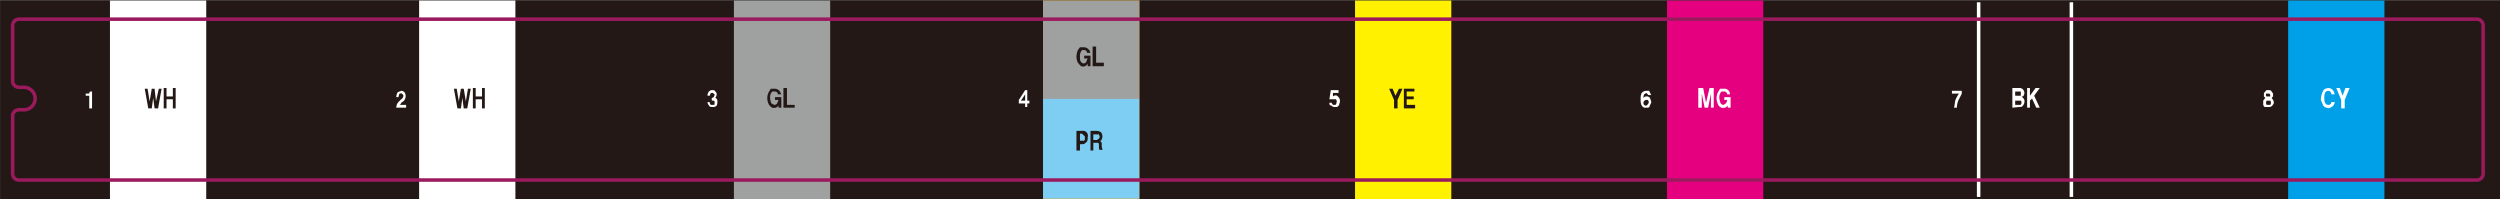 <svg id="レイヤー_1" data-name="レイヤー 1" xmlns="http://www.w3.org/2000/svg" width="125.5mm" height="10mm" viewBox="0 0 355.8 28.3"><rect x="0" y="0" width="355.8" height="28.3" fill="#333333" stroke="none"/><defs><style>.cls-1,.cls-11{fill:#231815;}.cls-1{stroke:#231815;}.cls-1,.cls-12,.cls-2,.cls-3,.cls-4,.cls-5,.cls-6,.cls-7,.cls-8,.cls-9{stroke-miterlimit:10;stroke-width:0.5px;}.cls-12,.cls-2{fill:none;}.cls-2,.cls-8{stroke:#fff;}.cls-3{fill:#e4007f;stroke:#e4007f;}.cls-4{fill:#fff100;stroke:#fff100;}.cls-5{fill:#f39800;stroke:#f39800;}.cls-6{fill:#9fa0a0;stroke:#9fa0a0;}.cls-7{fill:#7ecef4;stroke:#7ecef4;}.cls-10,.cls-8{fill:#fff;}.cls-9{fill:#00a0e9;stroke:#00a0e9;}.cls-12{stroke:#9b1a5e;}</style></defs><rect class="cls-1" x="0.3" y="0.3" width="355.3" height="27.78"/><line class="cls-2" x1="281.6" y1="28" x2="281.6" y2="0.3"/><line class="cls-2" x1="294.8" y1="0.3" x2="294.8" y2="28"/><rect class="cls-3" x="237.5" y="0.3" width="13.2" height="27.78"/><rect class="cls-4" x="193.1" y="0.3" width="13.2" height="27.78"/><rect class="cls-5" x="148.7" y="0.3" width="13.2" height="27.78"/><rect class="cls-6" x="148.7" y="0.3" width="13.2" height="13.53"/><rect class="cls-7" x="148.7" y="14.3" width="13.2" height="13.7"/><rect class="cls-6" x="104.7" y="0.3" width="13.2" height="27.78"/><rect class="cls-8" x="15.9" y="0.3" width="13.2" height="27.78"/><rect class="cls-9" x="325.9" y="0.3" width="13.2" height="27.78"/><path class="cls-10" d="M332.3,13.4h-.5a.5.5,0,0,0-.4-.5.5.5,0,0,0-.5.3,1.5,1.5,0,0,0-.1.7,1.5,1.5,0,0,0,.1.7.5.5,0,0,0,.5.3.4.4,0,0,0,.4-.4h.5c-.1.3-.2.6-.5.7a.6.6,0,0,1-.7.1.7.7,0,0,1-.5-.4l-.3-.7a3,3,0,0,1,.2-1c.1-.3.3-.6.5-.6a.8.8,0,0,1,1,.2C332.2,13,332.2,13.2,332.3,13.4Z"/><path class="cls-10" d="M332.5,12.5h.5l.4,1.1.4-1.1h.6l-.7,1.7v1.2h-.5V14.2Z"/><path class="cls-10" d="M322.4,13.9l-.2-.2v-.5l.2-.2c.1-.2.2-.2.4-.2s.4,0,.5.2.2.2.2.3v.4l-.2.2.2.3a.7.7,0,0,1,.1.5l-.2.3a.6.6,0,0,1-.5.2h-.6a.5.5,0,0,1-.2-.4v-.5Zm.4,1h.3a.5.5,0,0,0,0-.6h-.5a.5.5,0,0,0,0,.6Zm0-1.2h.3v-.2c0-.1-.1-.1-.1-.2h-.5v.2c0,.1,0,.2.1.2Z"/><path class="cls-10" d="M286.4,15.3V12.5h1a.6.6,0,0,1,.5.2.7.7,0,0,1,0,1h-.2l.3.3a.7.7,0,0,1,.1.6.8.8,0,0,1-.2.4c-.1.2-.3.2-.5.2Zm.4-1.7h.8V13h-.8Zm0,1.3h.8c0-.1.1-.2.1-.3a.4.4,0,0,0-.1-.3h-.8Z"/><path class="cls-10" d="M288.5,15.3V12.5h.4v1.1l.8-1.1h.6l-.8,1.1.8,1.7h-.5l-.6-1.3-.3.3v1Z"/><path class="cls-10" d="M277.8,13.3v-.4h1.4v.4l-.5,1a3,3,0,0,0-.2,1h-.4c.1-.4.1-.8.2-1.1a4.1,4.1,0,0,1,.5-.9Z"/><path class="cls-10" d="M241.7,12.5h.7l.4,2.1.5-2.1h.6v2.8h-.4v-2l-.4,2h-.5l-.4-2v2h-.5Z"/><path class="cls-10" d="M246.2,13.4h-.4c0-.2-.1-.3-.3-.4H245a1.2,1.2,0,0,0-.3.9,1.9,1.9,0,0,0,.2.8.5.5,0,0,0,.4.2l.3-.2a.8.8,0,0,0,.2-.5h-.4v-.4h.9v1.5h-.4V15a.8.8,0,0,1-.9.3.8.8,0,0,1-.5-.5,2,2,0,0,1-.2-.9,1.9,1.9,0,0,1,.2-.8l.3-.5h.5a.8.8,0,0,1,.9.9Z"/><path class="cls-10" d="M235,13.5h-.4l-.3-.3-.3.2a.9.9,0,0,0-.1.5.6.6,0,0,1,.8-.1.5.5,0,0,1,.2.4c.1.1.1.2.1.4l-.2.4a.3.3,0,0,1-.3.3H234a.8.8,0,0,1-.4-.4,1.9,1.9,0,0,1-.1-.8,1.9,1.9,0,0,1,.1-.8.8.8,0,0,1,.7-.4h.4Zm-.7,1.5q.1,0,.3-.3a.4.4,0,0,0-.1-.5h-.3q-.3.2-.3.3c0,.2,0,.3.1.4S234.1,15,234.3,15Z"/><path class="cls-11" d="M197.7,12.6h.5l.4,1,.5-1h.5l-.7,1.6v1.2h-.5V14.2Z"/><path class="cls-11" d="M199.8,15.4V12.6h1.5V13h-1.1v.7h1v.4h-1v.8h1.2v.5Z"/><path class="cls-10" d="M189.2,14.6h.3l.2.3h.3c.1,0,.2-.1.2-.3a.4.4,0,0,0-.1-.5h-.9l.2-1.3h1.1v.4h-.8v.5c.3-.2.5-.2.7,0a.9.9,0,0,1,.3.5,1.3,1.3,0,0,1-.1.6c0,.2-.2.3-.3.4h-.4a.5.5,0,0,1-.4-.2C189.2,15,189.2,14.8,189.2,14.6Z"/><path class="cls-11" d="M153.2,18.6h.8a.7.7,0,0,1,.8.9c0,.3,0,.6-.2.7a.7.7,0,0,1-.6.3h-.3v.9h-.5Zm.5,1.4h.6c.1-.1.1-.2.1-.4s0-.3-.1-.3L154,19h-.3Z"/><path class="cls-11" d="M155.2,18.6h.9a1.1,1.1,0,0,1,.6.2,1.1,1.1,0,0,1,.2.6,1.4,1.4,0,0,1-.2.6h-.2a.5.5,0,0,1,.3.5v.3c0,.2.1.3.1.5h-.4a.4.4,0,0,1-.1-.3v-.4a.4.4,0,0,0-.1-.3h-.7v1.1h-.4Zm.4,1.3h.5l.3-.2a.3.3,0,0,0,.1-.2c0-.2-.1-.3-.1-.4h-.8Z"/><path class="cls-11" d="M155.2,7.5h-.5c0-.2-.1-.3-.3-.4H154a1.2,1.2,0,0,0-.3.9c0,.3,0,.6.1.7a.5.5,0,0,0,.4.3.5.5,0,0,0,.4-.2,1.7,1.7,0,0,1,.2-.5h-.5V7.9h.9V9.4h-.4V9a.7.7,0,0,1-.9.4c-.2-.1-.3-.3-.5-.5a2,2,0,0,1-.2-.9,2.9,2.9,0,0,1,.2-.9l.3-.4h.5a.9.9,0,0,1,.8.4C155.1,7.1,155.1,7.3,155.2,7.5Z"/><path class="cls-11" d="M155.5,9.4V6.6h.5V8.9h1.1v.5Z"/><path class="cls-10" d="M145,14.7v-.5l.9-1.4h.3v1.5h.3v.4h-.3v.5h-.3v-.5Zm.3-.4h.6v-.9Z"/><path class="cls-11" d="M111.2,13.4h-.5c0-.2-.1-.3-.3-.4h-.5a1.2,1.2,0,0,0-.3.9,1.9,1.9,0,0,0,.2.8l.4.2a.5.5,0,0,0,.4-.2l.2-.5h-.5v-.4h.9v1.5h-.4V15a.8.8,0,0,1-.9.3,1.2,1.2,0,0,1-.5-.5,2,2,0,0,1-.2-.9,1.9,1.9,0,0,1,.2-.8l.3-.5h.5a.9.9,0,0,1,.8.4Z"/><path class="cls-11" d="M111.5,15.3V12.5h.5v2.4h1.1v.4Z"/><path class="cls-10" d="M100.7,14.5h.3c0,.2.1.4.2.4h.4c.1,0,.1-.1.1-.3s0-.2-.1-.3h-.3v-.4c.2,0,.3-.1.3-.2a.4.4,0,0,0,.1-.3c-.1-.1-.2-.1-.2-.2h-.3c-.1.1-.1.2-.2.4h-.3a.8.8,0,0,1,.2-.6.6.6,0,0,1,.5-.2c.2,0,.3,0,.4.2a.5.5,0,0,1,.2.4.8.8,0,0,1-.2.5.5.5,0,0,1,.3.5,1.3,1.3,0,0,1-.1.6.7.7,0,0,1-.6.2c-.2,0-.4,0-.5-.2S100.7,14.8,100.7,14.5Z"/><path class="cls-10" d="M56.4,13.8a1.4,1.4,0,0,1,.2-.7l.5-.2a.6.6,0,0,1,.6.5,1,1,0,0,1-.3,1l-.3.2q-.1.3-.3.3h1v.4H56.4a1.2,1.2,0,0,1,.4-.9l.3-.3a.6.6,0,0,0,.3-.6l-.2-.2c-.1-.1-.2,0-.3,0s-.1.2-.2.5Z"/><path class="cls-11" d="M20.6,12.6H21l.3,1.8.3-1.8H22l.2,1.8.4-1.8H23l-.5,2.8H22l-.2-1.5-.2,1.5h-.5Z"/><path class="cls-11" d="M23.3,12.5h.4v1.2h.9V12.5H25v2.9h-.4V14.1h-.9v1.3h-.4Z"/><rect class="cls-8" x="59.9" y="0.3" width="13.2" height="27.78"/><path class="cls-11" d="M64.6,12.6H65l.3,1.8.3-1.8H66l.3,1.8.3-1.8H67l-.5,2.8H66l-.2-1.5-.2,1.5h-.5Z"/><path class="cls-11" d="M67.3,12.5h.4v1.2h.9V12.5H69v2.9h-.4V14.1h-.9v1.3h-.4Z"/><path class="cls-10" d="M12.2,13.6v-.3h.4c.1,0,.1-.1.2-.3h.3v2.4h-.4V13.6Z"/><path class="cls-12" d="M353.4,3.6a.9.9,0,0,0-.9-.9H2.7a.9.9,0,0,0-.9.9v7.9a.9.9,0,0,0,.9.9h.7a1.6,1.6,0,0,1,0,3.2H2.7a.9.9,0,0,0-.9.8v8.3a.9.9,0,0,0,.9.9H352.5a.9.9,0,0,0,.9-.9Z"/></svg>